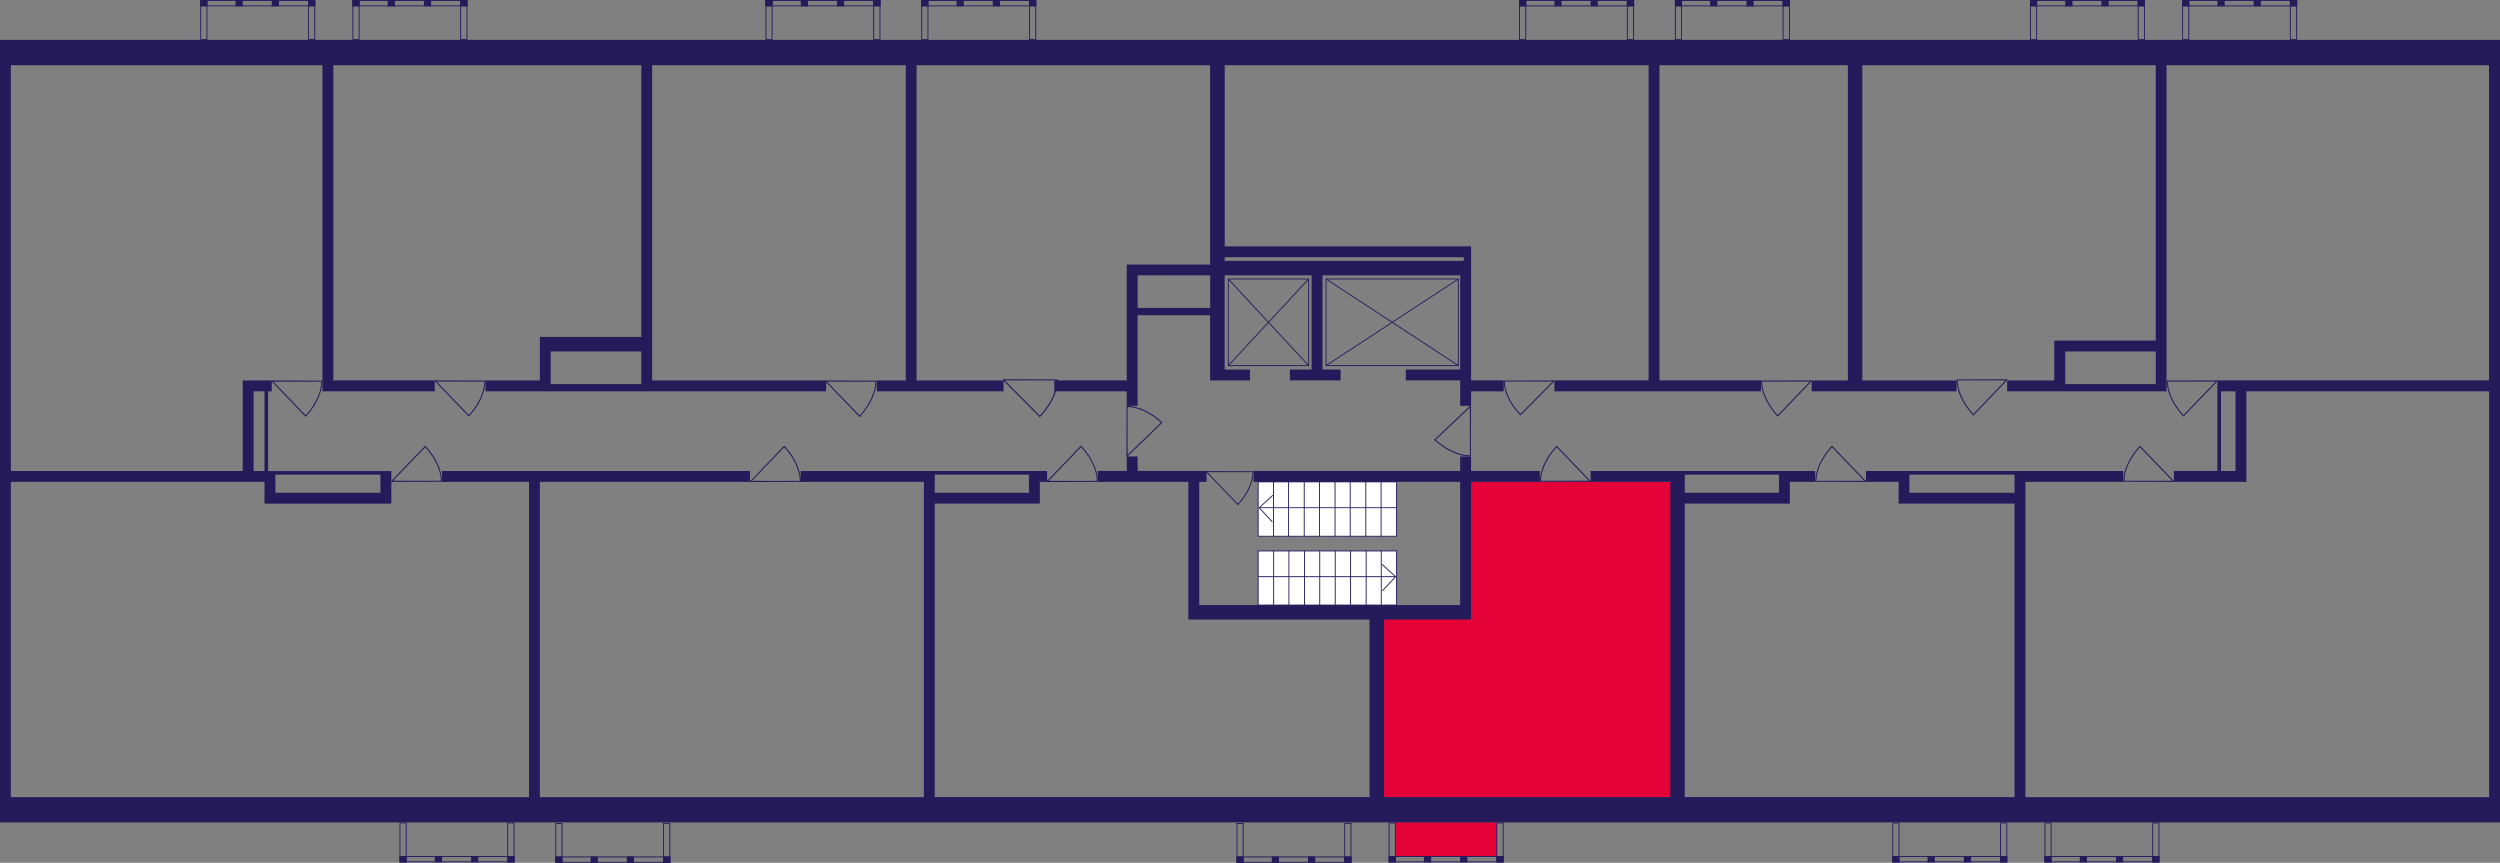 <?xml version="1.0" encoding="utf-8"?>
<!-- Generator: Adobe Illustrator 24.3.0, SVG Export Plug-In . SVG Version: 6.00 Build 0)  -->
<svg version="1.1" id="Слой_6" xmlns="http://www.w3.org/2000/svg" xmlns:xlink="http://www.w3.org/1999/xlink" x="0px" y="0px"
	 viewBox="0 0 650 224.32" style="enable-background:new 0 0 650 224.32;" xml:space="preserve">
<rect x="0" y="0" width="650" height="224.32" fill="#808080" stroke="none"/>
<rect x="362.72" y="213.8" style="fill:#E40138;" width="26.46" height="8.83"/>
<path style="fill:#E40138;" d="M357.03,207.25h79.13c0-13.82,0-27.63,0-41.45c0-1.88,0-3.77,0-5.65c0-11.62,0-23.24,0-34.86
	c-18.53,0-37.05,0-55.58,0c0,11.3,0,22.61,0,33.91c-7.85,0.04-15.7,0.08-23.55,0.11C357.03,175.29,357.03,191.27,357.03,207.25z"/>
<g>
	
		<rect x="80.07" y="0" transform="matrix(-1 -2.656195e-07 2.656195e-07 -1 162.029 1.643)" style="fill:#251B5B;" width="1.88" height="1.64"/>
	
		<rect x="52.08" y="0" transform="matrix(-1 -2.703069e-07 2.703069e-07 -1 106.017 1.643)" style="fill:#251B5B;" width="1.85" height="1.64"/>
	
		<rect x="61.23" y="0" transform="matrix(-1 -2.656245e-07 2.656245e-07 -1 124.348 1.643)" style="fill:#251B5B;" width="1.88" height="1.64"/>
	
		<rect x="70.65" y="0" transform="matrix(-1 -2.656205e-07 2.656205e-07 -1 143.188 1.643)" style="fill:#251B5B;" width="1.88" height="1.64"/>
	<g>
		<path style="fill:#251B5B;" d="M81.72,0.24v9.89h-1.41V0.24H81.72 M81.96,0h-1.88v10.36h1.88V0L81.96,0z"/>
	</g>
	<g>
		<path style="fill:#251B5B;" d="M53.68,0.24l0,9.89H52.3l0-9.89H53.68 M53.92,0h-1.85l0,10.36h1.85L53.92,0L53.92,0z"/>
	</g>
	<g>
		<path style="fill:#251B5B;" d="M81.72,0.24v1.17h-29.4V0.24H81.72 M81.96,0H52.08v1.64h29.87V0L81.96,0z"/>
	</g>
</g>
<g>
	
		<rect x="119.64" y="0" transform="matrix(-1 -2.656195e-07 2.656195e-07 -1 241.159 1.643)" style="fill:#251B5B;" width="1.88" height="1.64"/>
	
		<rect x="91.65" y="0" transform="matrix(-1 -2.703069e-07 2.703069e-07 -1 185.147 1.643)" style="fill:#251B5B;" width="1.85" height="1.64"/>
	
		<rect x="100.8" y="0" transform="matrix(-1 -2.656245e-07 2.656245e-07 -1 203.478 1.643)" style="fill:#251B5B;" width="1.88" height="1.64"/>
	
		<rect x="110.22" y="0" transform="matrix(-1 -2.656205e-07 2.656205e-07 -1 222.319 1.643)" style="fill:#251B5B;" width="1.88" height="1.64"/>
	<g>
		<path style="fill:#251B5B;" d="M121.29,0.24v9.89h-1.41l0-9.89H121.29 M121.52,0h-1.88l0,10.36h1.88V0L121.52,0z"/>
	</g>
	<g>
		<path style="fill:#251B5B;" d="M93.25,0.24v9.89h-1.38l0-9.89H93.25 M93.48,0h-1.85l0,10.36h1.85V0L93.48,0z"/>
	</g>
	<g>
		<path style="fill:#251B5B;" d="M121.29,0.24v1.17h-29.4V0.24H121.29 M121.52,0H91.65v1.64h29.87V0L121.52,0z"/>
	</g>
</g>
<g>
	
		<rect x="227.03" y="0" transform="matrix(-1 -2.656195e-07 2.656195e-07 -1 455.942 1.643)" style="fill:#251B5B;" width="1.88" height="1.64"/>
	
		<rect x="199.04" y="0" transform="matrix(-1 -2.703069e-07 2.703069e-07 -1 399.93 1.643)" style="fill:#251B5B;" width="1.85" height="1.64"/>
	
		<rect x="208.19" y="0" transform="matrix(-1 -2.656245e-07 2.656245e-07 -1 418.261 1.643)" style="fill:#251B5B;" width="1.88" height="1.64"/>
	
		<rect x="217.61" y="0" transform="matrix(-1 -2.656205e-07 2.656205e-07 -1 437.101 1.643)" style="fill:#251B5B;" width="1.88" height="1.64"/>
	<g>
		<path style="fill:#251B5B;" d="M228.68,0.24v9.89h-1.41V0.24H228.68 M228.91,0h-1.88v10.36h1.88V0L228.91,0z"/>
	</g>
	<g>
		<path style="fill:#251B5B;" d="M200.64,0.24v9.89h-1.38V0.24H200.64 M200.87,0h-1.85v10.36h1.85L200.87,0L200.87,0z"/>
	</g>
	<g>
		<path style="fill:#251B5B;" d="M228.68,0.24v1.17h-29.4V0.24H228.68 M228.91,0h-29.87v1.64h29.87V0L228.91,0z"/>
	</g>
</g>
<g>
	
		<rect x="267.54" y="0" transform="matrix(-1 -2.656195e-07 2.656195e-07 -1 536.957 1.643)" style="fill:#251B5B;" width="1.88" height="1.64"/>
	
		<rect x="239.55" y="0" transform="matrix(-1 -2.703069e-07 2.703069e-07 -1 480.944 1.643)" style="fill:#251B5B;" width="1.85" height="1.64"/>
	
		<rect x="248.7" y="0" transform="matrix(-1 -2.656245e-07 2.656245e-07 -1 499.275 1.643)" style="fill:#251B5B;" width="1.88" height="1.64"/>
	
		<rect x="258.12" y="0" transform="matrix(-1 -2.656205e-07 2.656205e-07 -1 518.116 1.643)" style="fill:#251B5B;" width="1.88" height="1.64"/>
	<g>
		<path style="fill:#251B5B;" d="M269.18,0.24v9.89h-1.41V0.24H269.18 M269.42,0h-1.88v10.36h1.88V0L269.42,0z"/>
	</g>
	<g>
		<path style="fill:#251B5B;" d="M241.15,0.24v9.89h-1.38V0.24H241.15 M241.38,0h-1.85l0,10.36h1.85L241.38,0L241.38,0z"/>
	</g>
	<g>
		<path style="fill:#251B5B;" d="M269.18,0.24v1.17h-29.4V0.24H269.18 M269.42,0h-29.87v1.64h29.87V0L269.42,0z"/>
	</g>
</g>
<g>
	
		<rect x="422.97" y="0" transform="matrix(-1 -2.656195e-07 2.656195e-07 -1 847.826 1.643)" style="fill:#251B5B;" width="1.88" height="1.64"/>
	
		<rect x="394.98" y="0" transform="matrix(-1 -2.703069e-07 2.703069e-07 -1 791.814 1.643)" style="fill:#251B5B;" width="1.85" height="1.64"/>
	
		<rect x="404.13" y="0" transform="matrix(-1 -2.656245e-07 2.656245e-07 -1 810.145 1.643)" style="fill:#251B5B;" width="1.88" height="1.64"/>
	
		<rect x="413.55" y="0" transform="matrix(-1 -2.656205e-07 2.656205e-07 -1 828.985 1.643)" style="fill:#251B5B;" width="1.88" height="1.64"/>
	<g>
		<path style="fill:#251B5B;" d="M424.62,0.24v9.89h-1.41V0.24H424.62 M424.86,0h-1.88v10.36h1.88V0L424.86,0z"/>
	</g>
	<g>
		<path style="fill:#251B5B;" d="M396.58,0.24v9.89h-1.38V0.24H396.58 M396.82,0h-1.85v10.36h1.85V0L396.82,0z"/>
	</g>
	<g>
		<path style="fill:#251B5B;" d="M424.62,0.24v1.17h-29.4V0.24H424.62 M424.86,0h-29.87v1.64h29.87V0L424.86,0z"/>
	</g>
</g>
<g>
	
		<rect x="463.48" y="0" transform="matrix(-1 -2.656195e-07 2.656195e-07 -1 928.841 1.643)" style="fill:#251B5B;" width="1.88" height="1.64"/>
	
		<rect x="435.49" y="0" transform="matrix(-1 -2.703069e-07 2.703069e-07 -1 872.828 1.643)" style="fill:#251B5B;" width="1.85" height="1.64"/>
	
		<rect x="444.64" y="0" transform="matrix(-1 -2.656245e-07 2.656245e-07 -1 891.159 1.643)" style="fill:#251B5B;" width="1.88" height="1.64"/>
	
		<rect x="454.06" y="0" transform="matrix(-1 -2.656205e-07 2.656205e-07 -1 910 1.643)" style="fill:#251B5B;" width="1.88" height="1.64"/>
	<g>
		<path style="fill:#251B5B;" d="M465.13,0.24l0,9.89h-1.41V0.24H465.13 M465.36,0h-1.88v10.36h1.88L465.36,0L465.36,0z"/>
	</g>
	<g>
		<path style="fill:#251B5B;" d="M437.09,0.24v9.89h-1.38V0.24H437.09 M437.32,0h-1.85v10.36h1.85V0L437.32,0z"/>
	</g>
	<g>
		<path style="fill:#251B5B;" d="M465.13,0.24v1.17h-29.4V0.24H465.13 M465.36,0h-29.87v1.64h29.87V0L465.36,0z"/>
	</g>
</g>
<g>
	
		<rect x="555.8" y="0" transform="matrix(-1 -2.656195e-07 2.656195e-07 -1 1113.478 1.643)" style="fill:#251B5B;" width="1.88" height="1.64"/>
	
		<rect x="527.81" y="0" transform="matrix(-1 -2.703069e-07 2.703069e-07 -1 1057.466 1.643)" style="fill:#251B5B;" width="1.85" height="1.64"/>
	
		<rect x="536.96" y="0" transform="matrix(-1 -2.656245e-07 2.656245e-07 -1 1075.797 1.643)" style="fill:#251B5B;" width="1.88" height="1.64"/>
	
		<rect x="546.38" y="0" transform="matrix(-1 -2.656205e-07 2.656205e-07 -1 1094.638 1.643)" style="fill:#251B5B;" width="1.88" height="1.64"/>
	<g>
		<path style="fill:#251B5B;" d="M557.45,0.24v9.89h-1.41V0.24H557.45 M557.68,0h-1.88v10.36h1.88V0L557.68,0z"/>
	</g>
	<g>
		<path style="fill:#251B5B;" d="M529.41,0.24v9.89h-1.38V0.24H529.41 M529.64,0h-1.85v10.36h1.85V0L529.64,0z"/>
	</g>
	<g>
		<path style="fill:#251B5B;" d="M557.45,0.24v1.17h-29.4V0.24H557.45 M557.68,0h-29.87v1.64h29.87V0L557.68,0z"/>
	</g>
</g>
<g>
	
		<rect x="595.36" y="0" transform="matrix(-1 -2.656195e-07 2.656195e-07 -1 1192.609 1.643)" style="fill:#251B5B;" width="1.88" height="1.64"/>
	
		<rect x="567.37" y="0" transform="matrix(-1 -2.703069e-07 2.703069e-07 -1 1136.596 1.643)" style="fill:#251B5B;" width="1.85" height="1.64"/>
	
		<rect x="576.52" y="0" transform="matrix(-1 -2.656245e-07 2.656245e-07 -1 1154.928 1.643)" style="fill:#251B5B;" width="1.88" height="1.64"/>
	
		<rect x="585.94" y="0" transform="matrix(-1 -2.656205e-07 2.656205e-07 -1 1173.768 1.643)" style="fill:#251B5B;" width="1.88" height="1.64"/>
	<g>
		<path style="fill:#251B5B;" d="M597.01,0.24v9.89h-1.41V0.24H597.01 M597.25,0h-1.88v10.36h1.88V0L597.25,0z"/>
	</g>
	<g>
		<path style="fill:#251B5B;" d="M568.97,0.24v9.89h-1.38V0.24H568.97 M569.21,0h-1.85v10.36h1.85V0L569.21,0z"/>
	</g>
	<g>
		<path style="fill:#251B5B;" d="M597.01,0.24v1.17h-29.4V0.24H597.01 M597.25,0h-29.87v1.64h29.87V0L597.25,0z"/>
	</g>
</g>
<g>
	
		<rect x="559.57" y="222.56" transform="matrix(-1 2.656205e-07 -2.656205e-07 -1 1121.014 446.762)" style="fill:#251B5B;" width="1.88" height="1.64"/>
	
		<rect x="531.58" y="222.56" transform="matrix(-1 2.703079e-07 -2.703079e-07 -1 1065.002 446.762)" style="fill:#251B5B;" width="1.85" height="1.64"/>
	
		<rect x="540.72" y="222.56" transform="matrix(-1 2.656245e-07 -2.656245e-07 -1 1083.333 446.762)" style="fill:#251B5B;" width="1.88" height="1.64"/>
	
		<rect x="550.14" y="222.56" transform="matrix(-1 2.656214e-07 -2.656214e-07 -1 1102.174 446.762)" style="fill:#251B5B;" width="1.88" height="1.64"/>
	<g>
		<path style="fill:#251B5B;" d="M561.21,214.08v9.89h-1.41v-9.89H561.21 M561.45,213.84h-1.88v10.36h1.88V213.84L561.45,213.84z"/>
	</g>
	<g>
		<path style="fill:#251B5B;" d="M533.18,214.08v9.89h-1.38v-9.89H533.18 M533.41,213.84h-1.85v10.36h1.85V213.84L533.41,213.84z"/>
	</g>
	<g>
		<path style="fill:#251B5B;" d="M561.21,222.8v1.17l-29.4,0v-1.17H561.21 M561.45,222.56h-29.87v1.64l29.87,0V222.56L561.45,222.56
			z"/>
	</g>
</g>
<g>
	
		<rect x="520" y="222.56" transform="matrix(-1 2.656205e-07 -2.656205e-07 -1 1041.884 446.762)" style="fill:#251B5B;" width="1.88" height="1.64"/>
	
		<rect x="492.01" y="222.56" transform="matrix(-1 2.703079e-07 -2.703079e-07 -1 985.872 446.762)" style="fill:#251B5B;" width="1.85" height="1.64"/>
	
		<rect x="501.16" y="222.56" transform="matrix(-1 2.656245e-07 -2.656245e-07 -1 1004.203 446.762)" style="fill:#251B5B;" width="1.88" height="1.64"/>
	
		<rect x="510.58" y="222.56" transform="matrix(-1 2.656214e-07 -2.656214e-07 -1 1023.043 446.762)" style="fill:#251B5B;" width="1.88" height="1.64"/>
	<g>
		<path style="fill:#251B5B;" d="M521.65,214.08v9.89h-1.41v-9.89H521.65 M521.88,213.84H520v10.36h1.88V213.84L521.88,213.84z"/>
	</g>
	<g>
		<path style="fill:#251B5B;" d="M493.61,214.08l0,9.89h-1.38v-9.89H493.61 M493.85,213.84h-1.85v10.36h1.85L493.85,213.84
			L493.85,213.84z"/>
	</g>
	<g>
		<path style="fill:#251B5B;" d="M521.65,222.8v1.17l-29.4,0v-1.17H521.65 M521.88,222.56h-29.87v1.64l29.87,0V222.56L521.88,222.56
			z"/>
	</g>
</g>
<g>
	
		<rect x="389.06" y="222.56" transform="matrix(-1 2.656205e-07 -2.656205e-07 -1 780 446.762)" style="fill:#251B5B;" width="1.88" height="1.64"/>
	
		<rect x="361.07" y="222.56" transform="matrix(-1 2.703079e-07 -2.703079e-07 -1 723.988 446.762)" style="fill:#251B5B;" width="1.85" height="1.64"/>
	
		<rect x="370.22" y="222.56" transform="matrix(-1 2.656245e-07 -2.656245e-07 -1 742.319 446.762)" style="fill:#251B5B;" width="1.88" height="1.64"/>
	
		<rect x="379.64" y="222.56" transform="matrix(-1 2.656214e-07 -2.656214e-07 -1 761.159 446.762)" style="fill:#251B5B;" width="1.88" height="1.64"/>
	<g>
		<path style="fill:#251B5B;" d="M390.71,214.08v9.89h-1.41v-9.89H390.71 M390.94,213.84h-1.88v10.36h1.88V213.84L390.94,213.84z"/>
	</g>
	<g>
		<path style="fill:#251B5B;" d="M362.67,214.08v9.89h-1.38v-9.89H362.67 M362.9,213.84h-1.85v10.36h1.85V213.84L362.9,213.84z"/>
	</g>
	<g>
		<path style="fill:#251B5B;" d="M390.71,222.8v1.17l-29.4,0v-1.17H390.71 M390.94,222.56h-29.87v1.64l29.87,0V222.56L390.94,222.56
			z"/>
	</g>
</g>
<g>
	
		<rect x="172.39" y="222.68" transform="matrix(-1 2.656195e-07 -2.656195e-07 -1 346.667 447.003)" style="fill:#251B5B;" width="1.88" height="1.64"/>
	
		<rect x="144.4" y="222.68" transform="matrix(-1 2.703069e-07 -2.703069e-07 -1 290.654 447.003)" style="fill:#251B5B;" width="1.85" height="1.64"/>
	
		<rect x="153.55" y="222.68" transform="matrix(-1 2.656245e-07 -2.656245e-07 -1 308.985 447.003)" style="fill:#251B5B;" width="1.88" height="1.64"/>
	
		<rect x="162.97" y="222.68" transform="matrix(-1 2.656205e-07 -2.656205e-07 -1 327.826 447.003)" style="fill:#251B5B;" width="1.88" height="1.64"/>
	<g>
		<path style="fill:#251B5B;" d="M174.04,214.2v9.89h-1.41v-9.89H174.04 M174.28,213.96h-1.88v10.36h1.88L174.28,213.96
			L174.28,213.96z"/>
	</g>
	<g>
		<path style="fill:#251B5B;" d="M146,214.2v9.89h-1.38v-9.89H146 M146.24,213.96h-1.85v10.36h1.85V213.96L146.24,213.96z"/>
	</g>
	<g>
		<path style="fill:#251B5B;" d="M174.04,222.92v1.17h-29.4v-1.17L174.04,222.92 M174.28,222.68l-29.87,0v1.64h29.87V222.68
			L174.28,222.68z"/>
	</g>
</g>
<g>
	
		<rect x="349.49" y="222.68" transform="matrix(-1 2.656195e-07 -2.656195e-07 -1 700.87 447.003)" style="fill:#251B5B;" width="1.88" height="1.64"/>
	
		<rect x="321.5" y="222.68" transform="matrix(-1 2.703069e-07 -2.703069e-07 -1 644.857 447.003)" style="fill:#251B5B;" width="1.85" height="1.64"/>
	
		<rect x="330.65" y="222.68" transform="matrix(-1 2.656245e-07 -2.656245e-07 -1 663.188 447.003)" style="fill:#251B5B;" width="1.88" height="1.64"/>
	
		<rect x="340.07" y="222.68" transform="matrix(-1 2.656205e-07 -2.656205e-07 -1 682.029 447.003)" style="fill:#251B5B;" width="1.88" height="1.64"/>
	<g>
		<path style="fill:#251B5B;" d="M351.14,214.2l0,9.89h-1.41v-9.89H351.14 M351.38,213.96h-1.88v10.36h1.88L351.38,213.96
			L351.38,213.96z"/>
	</g>
	<g>
		<path style="fill:#251B5B;" d="M323.1,214.2v9.89h-1.38v-9.89H323.1 M323.34,213.96h-1.85v10.36h1.85V213.96L323.34,213.96z"/>
	</g>
	<g>
		<path style="fill:#251B5B;" d="M351.14,222.92v1.17h-29.4v-1.17L351.14,222.92 M351.38,222.68l-29.87,0v1.64h29.87V222.68
			L351.38,222.68z"/>
	</g>
</g>
<g>
	
		<rect x="131.88" y="222.56" transform="matrix(-1 2.656205e-07 -2.656205e-07 -1 265.652 446.762)" style="fill:#251B5B;" width="1.88" height="1.64"/>
	
		<rect x="103.89" y="222.56" transform="matrix(-1 2.703079e-07 -2.703079e-07 -1 209.64 446.762)" style="fill:#251B5B;" width="1.85" height="1.64"/>
	
		<rect x="113.04" y="222.56" transform="matrix(-1 2.656245e-07 -2.656245e-07 -1 227.971 446.762)" style="fill:#251B5B;" width="1.88" height="1.64"/>
	
		<rect x="122.46" y="222.56" transform="matrix(-1 2.656214e-07 -2.656214e-07 -1 246.811 446.763)" style="fill:#251B5B;" width="1.88" height="1.64"/>
	<g>
		<path style="fill:#251B5B;" d="M133.53,214.08v9.89h-1.41v-9.89H133.53 M133.77,213.84h-1.88v10.36h1.88V213.84L133.77,213.84z"/>
	</g>
	<g>
		<path style="fill:#251B5B;" d="M105.49,214.08v9.89h-1.38l0-9.89H105.49 M105.73,213.84h-1.85l0,10.36h1.85V213.84L105.73,213.84z
			"/>
	</g>
	<g>
		<path style="fill:#251B5B;" d="M133.53,222.8v1.17l-29.4,0v-1.17H133.53 M133.77,222.56h-29.87v1.64l29.87,0V222.56L133.77,222.56
			z"/>
	</g>
</g>
<g>
	
		<rect x="327.12" y="143.24" style="fill:#FFFFFF;stroke:#251B5B;stroke-width:0.235;stroke-linecap:round;stroke-linejoin:round;stroke-miterlimit:10;" width="35.99" height="14.08"/>
	
		<line style="fill:none;stroke:#251B5B;stroke-width:0.235;stroke-linecap:round;stroke-linejoin:round;stroke-miterlimit:10;" x1="331.15" y1="157.32" x2="331.15" y2="143.24"/>
	
		<line style="fill:none;stroke:#251B5B;stroke-width:0.235;stroke-linecap:round;stroke-linejoin:round;stroke-miterlimit:10;" x1="335.12" y1="157.32" x2="335.12" y2="143.24"/>
	
		<line style="fill:none;stroke:#251B5B;stroke-width:0.235;stroke-linecap:round;stroke-linejoin:round;stroke-miterlimit:10;" x1="339.18" y1="157.32" x2="339.18" y2="143.24"/>
	
		<line style="fill:none;stroke:#251B5B;stroke-width:0.235;stroke-linecap:round;stroke-linejoin:round;stroke-miterlimit:10;" x1="343.13" y1="157.32" x2="343.13" y2="143.24"/>
	
		<line style="fill:none;stroke:#251B5B;stroke-width:0.235;stroke-linecap:round;stroke-linejoin:round;stroke-miterlimit:10;" x1="347.16" y1="157.32" x2="347.16" y2="143.24"/>
	
		<line style="fill:none;stroke:#251B5B;stroke-width:0.235;stroke-linecap:round;stroke-linejoin:round;stroke-miterlimit:10;" x1="351.13" y1="157.32" x2="351.13" y2="143.24"/>
	
		<line style="fill:none;stroke:#251B5B;stroke-width:0.235;stroke-linecap:round;stroke-linejoin:round;stroke-miterlimit:10;" x1="355.2" y1="157.32" x2="355.2" y2="143.24"/>
	
		<line style="fill:none;stroke:#251B5B;stroke-width:0.235;stroke-linecap:round;stroke-linejoin:round;stroke-miterlimit:10;" x1="359.13" y1="157.32" x2="359.13" y2="143.24"/>
	
		<line style="fill:none;stroke:#251B5B;stroke-width:0.235;stroke-linecap:round;stroke-linejoin:round;stroke-miterlimit:10;" x1="327.12" y1="149.93" x2="362.8" y2="149.93"/>
	
		<polyline style="fill:none;stroke:#251B5B;stroke-width:0.235;stroke-linecap:round;stroke-linejoin:round;stroke-miterlimit:10;" points="
		359.48,153.55 362.84,149.93 359.37,146.77 	"/>
</g>
<g>
	
		<rect x="327.12" y="125.29" style="fill:#FFFFFF;stroke:#251B5B;stroke-width:0.235;stroke-linecap:round;stroke-linejoin:round;stroke-miterlimit:10;" width="35.99" height="14.13"/>
	
		<line style="fill:none;stroke:#251B5B;stroke-width:0.235;stroke-linecap:round;stroke-linejoin:round;stroke-miterlimit:10;" x1="359.08" y1="139.42" x2="359.08" y2="125.29"/>
	
		<line style="fill:none;stroke:#251B5B;stroke-width:0.235;stroke-linecap:round;stroke-linejoin:round;stroke-miterlimit:10;" x1="355.11" y1="139.42" x2="355.11" y2="125.29"/>
	
		<line style="fill:none;stroke:#251B5B;stroke-width:0.235;stroke-linecap:round;stroke-linejoin:round;stroke-miterlimit:10;" x1="351.05" y1="139.42" x2="351.05" y2="125.29"/>
	
		<line style="fill:none;stroke:#251B5B;stroke-width:0.235;stroke-linecap:round;stroke-linejoin:round;stroke-miterlimit:10;" x1="347.11" y1="139.42" x2="347.11" y2="125.29"/>
	
		<line style="fill:none;stroke:#251B5B;stroke-width:0.235;stroke-linecap:round;stroke-linejoin:round;stroke-miterlimit:10;" x1="343.07" y1="139.42" x2="343.07" y2="125.29"/>
	
		<line style="fill:none;stroke:#251B5B;stroke-width:0.235;stroke-linecap:round;stroke-linejoin:round;stroke-miterlimit:10;" x1="339.1" y1="139.42" x2="339.1" y2="125.29"/>
	
		<line style="fill:none;stroke:#251B5B;stroke-width:0.235;stroke-linecap:round;stroke-linejoin:round;stroke-miterlimit:10;" x1="335.03" y1="139.42" x2="335.03" y2="125.29"/>
	
		<line style="fill:none;stroke:#251B5B;stroke-width:0.235;stroke-linecap:round;stroke-linejoin:round;stroke-miterlimit:10;" x1="331.1" y1="139.42" x2="331.1" y2="125.29"/>
	
		<line style="fill:none;stroke:#251B5B;stroke-width:0.235;stroke-linecap:round;stroke-linejoin:round;stroke-miterlimit:10;" x1="363.11" y1="132" x2="327.43" y2="132"/>
	
		<polyline style="fill:none;stroke:#251B5B;stroke-width:0.235;stroke-linecap:round;stroke-linejoin:round;stroke-miterlimit:10;" points="
		330.75,135.63 327.39,132 330.87,128.83 	"/>
</g>
<g>
	
		<rect x="344.78" y="72.54" style="fill:none;stroke:#251B5B;stroke-width:0.235;stroke-miterlimit:10;" width="34.38" height="22.52"/>
	
		<line style="fill:none;stroke:#251B5B;stroke-width:0.235;stroke-miterlimit:10;" x1="344.78" y1="95.06" x2="379.17" y2="72.54"/>
	
		<line style="fill:none;stroke:#251B5B;stroke-width:0.235;stroke-miterlimit:10;" x1="379.17" y1="95.06" x2="344.78" y2="72.54"/>
</g>
<g>
	
		<rect x="319.35" y="72.54" style="fill:none;stroke:#251B5B;stroke-width:0.235;stroke-miterlimit:10;" width="20.9" height="22.52"/>
	
		<line style="fill:none;stroke:#251B5B;stroke-width:0.235;stroke-miterlimit:10;" x1="319.35" y1="95.06" x2="340.25" y2="72.54"/>
	
		<line style="fill:none;stroke:#251B5B;stroke-width:0.235;stroke-miterlimit:10;" x1="340.25" y1="95.06" x2="319.35" y2="72.54"/>
</g>
<path style="fill:#251B5B;" d="M285.47,125.29c0-0.09,0-0.17,0-0.26h-0.04c-0.09-3.95-2.69-7.39-4.25-9.11l-0.1-0.1l-8.84,9.21
	h-0.06c0,0.1,0,0.2,0,0.3C276.62,125.32,281.05,125.3,285.47,125.29z M272.64,125.03l8.45-8.8c1.54,1.71,3.99,5.03,4.08,8.8
	L272.64,125.03z"/>
<path style="fill:#251B5B;" d="M126.23,98.95c0,0.09,0,0.17,0,0.26h-0.04c-0.08,3.91-2.66,7.32-4.2,9.02l-0.1,0.1l-8.75-9.12h-0.06
	c0-0.1,0-0.2,0-0.3C117.47,98.93,121.85,98.94,126.23,98.95z M113.54,99.21l8.35,8.71c1.53-1.7,3.95-4.98,4.03-8.71L113.54,99.21z"
	/>
<path style="fill:#251B5B;" d="M83.84,98.97c0,0.09,0,0.17,0,0.26H83.8c-0.09,3.93-2.67,7.35-4.23,9.05l-0.1,0.1l-8.79-9.16h-0.06
	c0-0.1,0-0.2,0-0.3C75.04,98.94,79.44,98.95,83.84,98.97z M71.08,99.23l8.4,8.74c1.53-1.7,3.97-5,4.05-8.74L71.08,99.23z"/>
<path style="fill:#251B5B;" d="M114.93,125.25c0-0.09,0-0.17,0-0.26h-0.04c-0.09-3.91-2.67-7.32-4.22-9.02l-0.1-0.1l-8.78,9.12
	h-0.06c0,0.1,0,0.2,0,0.3C106.14,125.28,110.53,125.26,114.93,125.25z M102.19,124.99l8.38-8.71c1.53,1.7,3.96,4.98,4.05,8.71
	L102.19,124.99z"/>
<path style="fill:#251B5B;" d="M227.89,98.97c0,0.09,0,0.17,0,0.26h-0.04c-0.09,3.96-2.69,7.4-4.26,9.12l-0.1,0.1l-8.86-9.22h-0.06
	c0-0.1,0-0.2,0-0.3C219.02,98.94,223.46,98.95,227.89,98.97z M215.04,99.23l8.46,8.81c1.55-1.72,4-5.03,4.08-8.81L215.04,99.23z"/>
<path style="fill:#251B5B;" d="M292.91,105.51c0.09,0,0.17,0,0.26,0v0.04c3.91,0.09,7.31,2.67,9,4.22l0.1,0.1l-9.1,8.78v0.06
	c-0.1,0-0.2,0-0.3,0C292.89,114.3,292.9,109.9,292.91,105.51z M293.17,118.25l8.69-8.38c-1.69-1.53-4.97-3.96-8.69-4.05
	L293.17,118.25z"/>
<path style="fill:#251B5B;" d="M275.07,98.64c0,0.09,0,0.18,0,0.27h-0.04c-0.09,4.11-2.89,7.69-4.58,9.47l-0.1,0.11l-9.52-9.58
	h-0.06c0-0.1,0-0.21,0-0.31C265.53,98.62,270.3,98.63,275.07,98.64z M261.25,98.91l9.09,9.15c1.66-1.78,4.3-5.23,4.39-9.15
	L261.25,98.91z"/>
<path style="fill:#251B5B;" d="M208.27,125.28c0-0.09,0-0.17,0-0.26h-0.04c-0.09-3.93-2.67-7.35-4.22-9.05l-0.1-0.1l-8.79,9.16
	h-0.06c0,0.1,0,0.2,0,0.3C199.46,125.31,203.87,125.3,208.27,125.28z M195.51,125.02l8.39-8.74c1.53,1.7,3.97,5,4.05,8.74
	L195.51,125.02z"/>
<path style="fill:#251B5B;" d="M382.42,118.7c-0.09,0-0.17,0-0.26,0v-0.04c-3.99-0.09-7.46-2.66-9.19-4.21l-0.11-0.1l9.3-8.77v-0.06
	c0.1,0,0.2,0,0.3,0C382.45,109.91,382.44,114.3,382.42,118.7z M382.16,105.97l-8.88,8.37c1.73,1.53,5.07,3.96,8.88,4.04
	L382.16,105.97z"/>
<path style="fill:#251B5B;" d="M508.7,98.65c0,0.09,0,0.17,0,0.26h0.04c0.09,3.92,2.67,7.34,4.22,9.04l0.1,0.1l8.78-9.14h0.06
	c0-0.1,0-0.2,0-0.3C517.49,98.63,513.09,98.64,508.7,98.65z M521.44,98.91l-8.38,8.73c-1.53-1.7-3.96-4.99-4.05-8.73L521.44,98.91z"
	/>
<path style="fill:#251B5B;" d="M563.33,98.95c0,0.09,0,0.17,0,0.26h0.04c0.09,3.91,2.67,7.32,4.22,9.02l0.1,0.1l8.78-9.12h0.06
	c0-0.1,0-0.2,0-0.3C572.13,98.93,567.73,98.94,563.33,98.95z M576.07,99.21l-8.38,8.71c-1.53-1.7-3.96-4.98-4.05-8.71L576.07,99.21z
	"/>
<path style="fill:#251B5B;" d="M471.96,125.26c0-0.09,0-0.17,0-0.26H472c0.09-3.92,2.66-7.33,4.21-9.03l0.1-0.1l8.77,9.13h0.06
	c0,0.1,0,0.2,0,0.3C480.74,125.29,476.35,125.27,471.96,125.26z M484.68,125l-8.37-8.72c-1.53,1.7-3.96,4.98-4.04,8.72L484.68,125z"
	/>
<path style="fill:#251B5B;" d="M325.94,122.53c0,0.08,0,0.16,0,0.24h-0.03c-0.08,3.69-2.51,6.9-3.97,8.5l-0.09,0.1l-8.26-8.6h-0.05
	c0-0.09,0-0.19,0-0.28C317.67,122.51,321.81,122.52,325.94,122.53z M313.96,122.77l7.88,8.21c1.44-1.6,3.73-4.69,3.81-8.21
	L313.96,122.77z"/>
<path style="fill:#251B5B;" d="M552.03,125.25c0-0.09,0-0.17,0-0.26h0.04c0.09-3.91,2.67-7.32,4.22-9.02l0.1-0.1l8.78,9.12h0.06
	c0,0.1,0,0.2,0,0.3C560.82,125.28,556.42,125.26,552.03,125.25z M564.77,124.99l-8.38-8.71c-1.53,1.7-3.96,4.98-4.05,8.71
	L564.77,124.99z"/>
<path style="fill:#251B5B;" d="M400.36,125.25c0-0.09,0-0.17,0-0.26h0.04c0.09-3.91,2.67-7.32,4.22-9.02l0.1-0.1l8.78,9.12h0.06
	c0,0.1,0,0.2,0,0.3C409.15,125.28,404.76,125.26,400.36,125.25z M413.1,124.99l-8.38-8.71c-1.53,1.7-3.96,4.98-4.05,8.71
	L413.1,124.99z"/>
<path style="fill:#251B5B;" d="M390.94,98.95c0,0.08,0,0.16,0,0.25h0.04c0.09,3.79,2.67,7.09,4.22,8.74l0.1,0.1l8.78-8.84h0.06
	c0-0.1,0-0.19,0-0.29C399.73,98.93,395.34,98.94,390.94,98.95z M403.68,99.2l-8.38,8.44c-1.53-1.64-3.96-4.82-4.05-8.44L403.68,99.2
	z"/>
<path style="fill:#251B5B;" d="M457.83,98.95c0,0.09,0,0.17,0,0.26h0.04c0.09,3.91,2.67,7.32,4.22,9.02l0.1,0.1l8.78-9.12h0.06
	c0-0.1,0-0.2,0-0.3C466.62,98.93,462.22,98.94,457.83,98.95z M470.57,99.21l-8.38,8.71c-1.53-1.7-3.96-4.98-4.05-8.71L470.57,99.21z
	"/>
<path style="fill:#251B5B;" d="M643.43,10.36h-10.39H614.2h-19.78h-24.49h-15.07h-24.49h-16.01h-18.84h-32.97h-24.49h-15.07h-24.49
	h-22.61h-14.13h-15.07h-18.84h-9.42h-2.83h-0.94H295.8h-8.48h-10.36h-10.36H242.1h-15.07h-24.49h-12.25h-18.84H159.2h-24.49H118.7
	H95.14H79.13H55.58H40.51h-17.9h-6.59H5.65H2.83H1.88H0v196.88v6.59h2.83h1.92h6.55H35.8h14.13h18.84h10.36h12.25h16.01h24.49h15.07
	h24.49h17.9h11.3h13.19h23.55h16.01h18.84h14.13h18.84h18.84h24.49h16.01h23.55h19.78h23.55h7.54h18.84h8.48h12.25h16.96h23.55
	h15.07h24.49h20.72h19.78h10.36h11.3h5.65h18.84h1.88H650v-3.77v-2.83V16.96v-1.88v-4.71H643.43z M318.41,66.88h62.17v0.94h-0.94
	h-61.23V66.88z M647.17,98.91h-63.12h-2.83h-4.71v0.94v1.88v20.72h-11.3v2.83h18.84v-0.94v-1.88v-20.72h63.12v105.51h-1.88h-18.84
	h-5.65h-11.3h-10.36h-19.78h-20.72h-24.49h-7.54v-81.96h25.43v-2.83h-25.43h-2.83h-27.32h-0.94h-10.36v2.83h8.48v5.65h0.94h1.88
	h27.32v76.3h-4.71h-23.55h-16.96H466.3h-8.48h-18.84h-0.94v-76.3h24.49h2.83v-2.83v-2.83h6.59v-2.83h-6.59h-1.88h-0.94h-24.49h-0.94
	h-2.83h-20.72v2.83h20.72v81.96h-2.83H407.9h-19.78h-23.55h-4.71v-46.16h19.78h2.83v-3.77v-32.03h17.9v-2.83h-17.9v-3.77h-2.83v3.77
	h-53.7v2.83h53.7v32.03h-67.83v-32.03h1.88v-2.83h-17.9v-3.77h-2.83v3.77h-7.54v2.83h23.55v32.03v3.77h2.83h44.28v46.16h-7.54
	h-24.49h-18.84h-18.84h-14.13h-18.84h-10.36v-76.3h27.32V130v-1.88v-2.83h1.88v-2.83h-4.71h-24.49h-2.83h-32.03v2.83h32.03v81.96
	h-2.83h-23.55h-13.19h-11.3h-17.9h-24.49h-6.59v-81.96H195v-2.83h-80.07v2.83h22.61v81.96h-5.65h-24.49H91.38H79.13H68.77H49.93
	H35.8H11.3H4.75H2.83v-81.96h65.94v2.83v2.83h2.83h27.32h1.88h0.94v-8.48h-1.88h-0.94H71.59h-1.88v-20.72h0.94v-2.83h-7.54v0.94
	v1.88v20.72H2.83V16.96h2.83h10.36h6.59h17.9h15.07h23.55h4.71v81.96v0.94v1.88h29.2v-2.83H86.67V16.96h8.48h23.55h16.01h24.49h7.54
	v70.65h-26.38v0.94v2.83v7.54h-14.13v2.83h14.13h2.83h23.55h1.88h0.94h45.22v-2.83h-45.22V16.96h1.88h18.84h12.25h24.49h8.48v81.96
	h-7.54v2.83h7.54h1.88h0.94h22.61v-2.83h-22.61V16.96h3.77h24.49h10.36h10.36h8.48h18.84v50.87v0.94h-21.67v0.94v1.88v27.32h-18.84
	v2.83h18.84v3.77h2.83v-3.77v-2.83V81.96h18.84v16.96h2.83h0.94H325v-2.83h-6.59V71.59h22.61v24.49h-5.65v2.83h13.19v-2.83h-4.71
	V71.59h35.8v24.49h-14.13v2.83h14.13v2.83v3.77h2.83v-3.77h8.48v-2.83h-8.48v-2.83V74.42v-2.83v-3.77v-0.94v-2.83h-1.88h-62.17
	v-47.1h9.42h18.84h15.07h14.13h22.61h24.49h5.65v81.96h-24.49v2.83h53.7v-2.83h-26.38V16.96h6.59h24.49h17.9v81.96h-9.42v2.83h9.42
	h3.77h24.49v-2.83H484.2V16.96h11.3h18.84h16.01h24.49h5.65v71.59h-23.55h-2.83v2.83v7.54h-12.25v2.83h10.36h1.88h1.88h0.94h23.55
	h2.83V16.96h6.59h24.49h19.78h18.84h10.39h3.75V98.91z M581.23,101.74v20.72h-3.77v-20.72H581.23z M523.77,128.12h-27.32v-2.83
	v-1.88h27.32v1.88V128.12z M438.04,128.12v-4.71h24.49v1.88v2.83H438.04z M243.04,128.12v-2.83v-1.88h24.49v1.88v2.83H243.04z
	 M65.94,122.46v-20.72h2.83v20.72H65.94z M71.59,128.12v-2.83v-1.88h27.32v4.71H71.59z M166.74,91.38v8.48h-23.55v-0.94v-7.54
	H166.74z M314.64,71.59v8.48H295.8v-8.48H314.64z M560.51,91.38v8.48h-23.55v-8.48H560.51z"/>
</svg>
